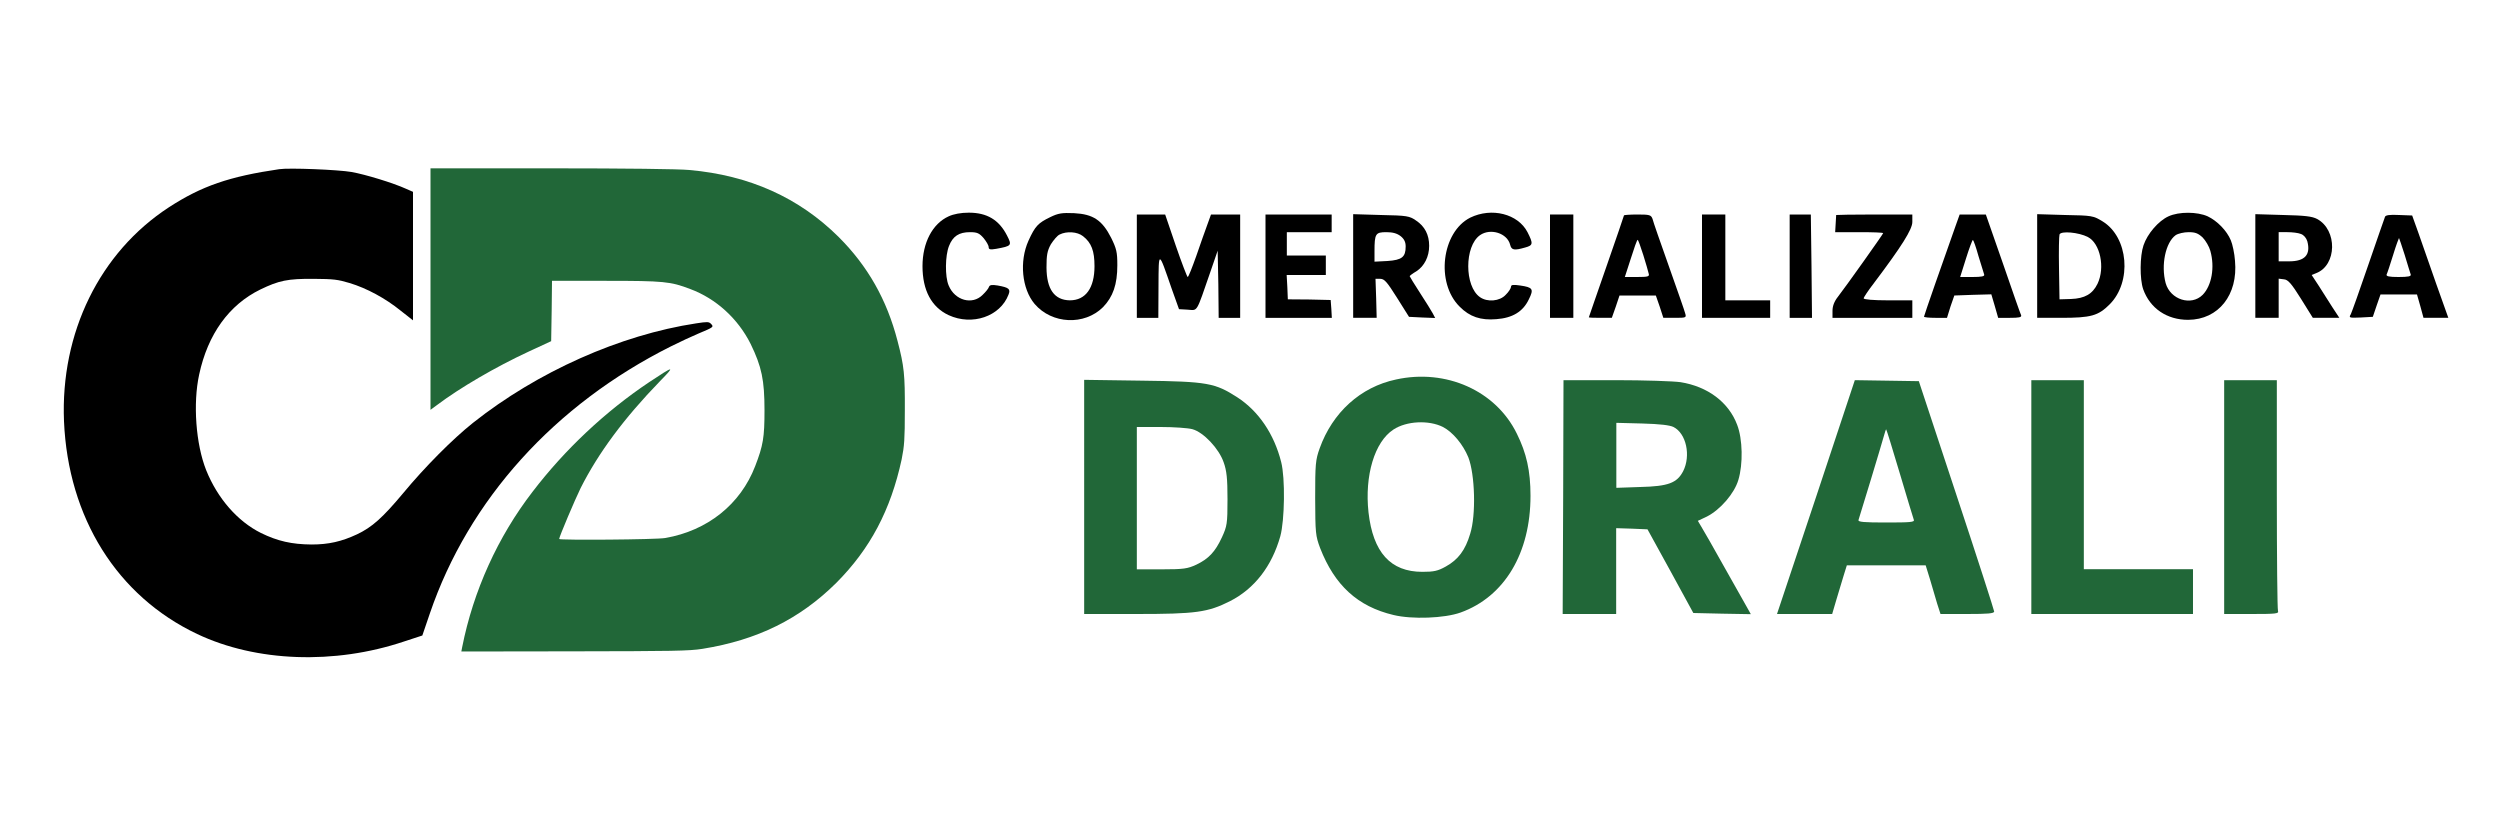 <svg version="1.2" xmlns="http://www.w3.org/2000/svg" viewBox="0 0 1500 500" width="1500" height="500">
	<title>Comercializadora_Dorali_ColorFinal</title>
	<style>
		.s0 { fill: #000000 } 
		.s1 { fill: #216738 } 
	</style>
	<g>
		<path class="s0" d="m167.6 101.5c-30 4.4-46.6 10.1-66.3 22.9-41.4 27-65.1 75.2-62.9 128.4 2.5 57.8 31.8 104.8 79.9 127.6 35.4 16.8 82.4 18.5 124.1 4.5l11-3.6 4.5-13.2c23.3-68.3 74.8-125.3 144.7-160.3 5.4-2.7 12.7-6.1 16.3-7.6 9.3-3.9 9.5-4 7.7-5.9-1.3-1.3-2.2-1.3-8.8-0.3-45.7 6.9-95.4 29.1-134 59.7-12.3 9.8-28.9 26.5-41.9 42.2-12.3 14.7-18.6 20.4-27.7 24.7-9.2 4.3-17 6.1-27.3 6.1-11.8-0.1-20.3-2-30.3-6.9-14.1-7-26.1-20.8-32.9-37.7-6.2-15.6-8-40-4.2-57.4 5.2-24.2 17.9-41.8 36.7-51 11.2-5.4 16.3-6.5 32-6.4 12.2 0.1 14.4 0.4 21.5 2.5 10.3 3.1 21.6 9.2 30.7 16.6l7.4 5.8v-38.5-38.6l-4.1-1.8c-7.9-3.6-24.4-8.6-32.7-10.1-8-1.4-37.7-2.6-43.4-1.7z"/>
		<path class="s1" d="m258.3 173.5v72.4l3.8-2.8c13.8-10.4 35.2-22.9 55-32.1l13.6-6.3 0.3-18.1 0.2-18.1h32.4c34.8 0 38.7 0.4 50.5 4.9 15.6 5.8 28.7 17.8 36.3 33 6.6 13.6 8.3 21.6 8.3 39.8 0 16.2-0.8 21.1-5.6 33.5-8.8 22.9-28.6 38.7-53.9 43.1-5.2 1-63.7 1.4-63.7 0.6 0-1.3 9.6-23.9 12.9-30.6 10.6-21 25.9-41.7 47.6-64.1 9.3-9.5 8.7-9.5-6.5 0.6-26.3 17.6-50.5 40.3-70 65.8-20.8 27-35.5 59.4-42.2 93.2l-0.5 2.6 67.7-0.1c58.9-0.1 69-0.2 77-1.5 33-5.3 58.4-17.9 80.3-39.6 20.3-20.4 32.6-43.6 39.2-74.1 1.6-8 1.9-12 1.9-29.4 0.1-21.3-0.4-26.5-4.4-41.7-6.4-24.7-17.8-44.8-35.3-62.3-23.8-23.6-53.5-37-89.6-40.2-6-0.6-38.9-1-82.6-1h-72.7z"/>
		<path class="s0" d="m569.2 129.8c-9.7 4.4-15.7 15.8-15.7 29.9 0 14.5 5.4 24.6 15.7 29.4 14.1 6.5 30.9 0.8 35.9-12.3 1.4-3.4 0.2-4.3-6.5-5.5-3.5-0.6-4.8-0.3-5.2 0.8-0.3 1-2 3.1-3.8 4.8-6.2 6.3-16.7 3.4-20.4-5.6-2.3-5.3-2.1-18 0.2-23.7 2.3-5.9 6-8.3 12.6-8.3 4.3 0 5.6 0.6 8.2 3.6 1.6 2 3 4.3 3 5.4 0 1.4 1 1.6 4.5 1 9.3-1.7 9.6-2 6.5-8-4.8-9.4-12-13.7-22.9-13.7-4.7 0-9.1 0.8-12.1 2.2z"/>
		<path class="s0" d="m630.1 130.3c-7.2 3.5-9 5.3-13 14.1-5.6 12.4-4 28.9 3.7 38 10.4 12.1 29.8 13 41 1.9 6-6.2 8.6-13.6 8.6-25.2 0-7.8-0.5-9.9-3.7-16.4-5.4-10.6-10.8-14.2-22.2-14.8-7.3-0.3-9.5 0-14.4 2.4zm19.7 11.4c5.1 4 6.9 8.9 6.9 18 0 13.1-5.3 20.5-14.8 20.5q-13.9-0.2-14-19.7c0-7.3 0.4-9.9 2.6-13.9 1.6-2.5 3.9-5.3 5.3-5.9 4.2-2.1 10.6-1.7 14 1z"/>
		<path class="s0" d="m882.1 130.6c-17.1 8.7-20.8 39.1-6.3 53.4 6 6.1 12.7 8.3 22 7.5 9.7-0.7 16-4.5 19.5-11.9 3.1-6.2 2.4-7.2-5.2-8.3-4.2-0.6-5.5-0.5-5.5 0.8 0 0.8-1.4 3.1-3.2 4.8-3.6 3.9-11 4.5-15.4 1.4-9.4-6.5-9.4-30.6 0-37.2 6.3-4.4 16.4-1.2 18.1 5.8 0.8 3.2 2.4 3.5 9 1.6 4.8-1.3 4.9-2.3 1.4-9.2-5.7-11-21.5-15-34.4-8.7z"/>
		<path class="s0" d="m1301.1 129.8c-6 2.7-12.7 10.5-15 17.4-2.2 6.4-2.3 20.2-0.2 26.3 4.1 11.5 14.2 18.4 27 18.4 18.2-0.1 30-15 28.1-35.4-0.3-4.4-1.5-10-2.5-12.3-2.4-5.8-8.2-11.7-13.9-14.4-6.2-2.8-17.2-2.9-23.5 0zm20.5 12.7c1.8 1.9 3.9 5.4 4.6 8 2.8 9.9 0.8 20.9-4.6 26.4-6.9 6.9-19.4 2.9-22.2-7-2.9-10.8-0.1-24.4 6-28.8 1.5-1 5-1.8 7.8-1.8 4 0 5.7 0.7 8.4 3.2z"/>
		<path class="s0" d="m682.1 159.7v31h6.4 6.5l0.1-19c0.1-21.7-0.1-21.7 7.9 1.5l4.4 12.3 5.2 0.3c6.2 0.4 4.9 2.5 13.6-22.6l4.4-12.8 0.4 20.1 0.2 20.2h6.4 6.5v-31-31h-8.7-8.8l-2.2 6.1c-1.3 3.4-4.2 11.8-6.6 18.7-2.5 7-4.7 12.7-5.2 12.7-0.3 0-3.6-8.5-7.1-18.7l-6.4-18.8h-8.5-8.5z"/>
		<path class="s0" d="m759.3 159.7v31h20 19.8l-0.3-5.4-0.4-5.3-12.8-0.3-12.9-0.1-0.3-7.4-0.4-7.2h11.8 11.7v-5.9-5.8h-11.7-11.7v-7-7h13.5 13.4v-5.3-5.3h-19.9-19.8z"/>
		<path class="s0" d="m811.9 159.6v31.1h7.1 7l-0.3-11.7-0.4-11.7h2.9c2.5 0 4.1 2 10.1 11.5l7.1 11.3 7.9 0.4 7.8 0.3-1.4-2.7c-0.8-1.5-4.2-7-7.6-12.2-3.5-5.4-6.3-10-6.3-10.2 0-0.2 1.7-1.6 4-2.9 4.8-3.1 7.7-8.8 7.7-15.3 0-6.6-2.6-11.7-7.9-15.2-3.9-2.7-5.3-3-21-3.3l-16.7-0.5zm28.5-17.9c2.1 1.7 3 3.5 3 6.2 0 6.3-2.2 8.1-10.9 8.7l-7.8 0.4v-6.2c0-10.6 0.6-11.5 7.1-11.5 3.8 0 6.4 0.7 8.6 2.4z"/>
		<path class="s0" d="m930 159.7v31h7 7v-31-31h-7-7z"/>
		<path class="s0" d="m974.4 129.2c0 0.2-4.7 14-10.5 30.6-5.8 16.8-10.6 30.4-10.6 30.6 0 0.2 3.2 0.3 6.9 0.3h6.9l2.4-6.8 2.2-6.6h10.9 10.9l2.3 6.6 2.2 6.8h7c6.7 0 6.9-0.1 6.1-2.7-0.3-1.4-4.8-14.1-9.8-28.3-5-14.1-9.5-26.9-9.8-28.4-0.9-2.3-1.6-2.6-9-2.6-4.5 0-8.1 0.3-8.1 0.5zm11.6 23.9c1.5 4.9 3 9.9 3.2 11 0.6 1.8-0.3 2.1-6.9 2.1h-7.4l3.6-11.1c1.9-6.1 3.7-11.2 4.1-11.2 0.3 0 1.8 4.1 3.4 9.2z"/>
		<path class="s0" d="m1021.2 159.7v31h20.4 20.5v-5.2-5.3h-13.5-13.4v-25.7-25.8h-7-7z"/>
		<path class="s0" d="m1073.8 159.7v31h6.8 6.6l-0.3-31-0.4-31h-6.3-6.4z"/>
		<path class="s0" d="m1101.7 129c0 0.2-0.1 2.6-0.3 5.2l-0.3 5.1h14.4c8 0 14.4 0.2 14.4 0.6 0 0.5-22 31.5-27.1 38.1-2.3 2.9-3.3 5.7-3.3 8.5v4.2h24 23.9v-5.2-5.3h-14.6c-8.8 0-14.6-0.5-14.6-1.2 0-0.6 2.8-4.8 6.2-9.2 16.6-22 23-32.2 23-36.6v-4.5h-22.8c-12.5 0-22.8 0.2-22.9 0.3z"/>
		<path class="s0" d="m1173.4 135.4c-7.3 20.5-19 54-19 54.6 0 0.4 3.1 0.7 6.9 0.7h6.9l2.1-6.8 2.3-6.6 11.1-0.4 11.1-0.3 2.1 7.1 2 7h7.1c5.3 0 7-0.3 6.7-1.5-0.4-0.7-5.3-14.7-10.9-31l-10.3-29.5h-7.8-7.9zm13.7 18.3c1.7 5.2 3.1 10.3 3.4 11 0.4 1.1-1.5 1.5-7 1.5h-7.4l3.5-11.1c1.9-6.1 3.8-11.1 4.1-11.1 0.4 0 1.9 4.3 3.4 9.7z"/>
		<path class="s0" d="m1222.3 159.6v31.1h14.3c18 0 22.3-1.2 29.2-8.1 13.5-13.5 11.3-40.3-4.3-49.8-5.6-3.4-6.3-3.5-22.5-3.8l-16.7-0.5zm30.4-17.4c7.4 3.8 10.5 18.3 5.8 28.1-3 6.1-7.6 8.8-16 9.1l-6.8 0.2-0.3-18.6c-0.2-10.3 0-19.4 0.3-20.3 0.8-2.3 11.6-1.3 17 1.5z"/>
		<path class="s0" d="m1353.2 159.6v31.1h7 7v-11.8-11.7l3.2 0.4c2.4 0.2 4.4 2.4 10.2 11.7l7.1 11.4h7.9 8l-4.2-6.4c-2.2-3.5-6-9.4-8.2-12.9l-4.2-6.4 2.7-1.1c12.5-4.8 12.8-25.9 0.6-32.5-3-1.6-7.4-2.1-20.4-2.4l-16.7-0.5zm27.4-19.2c1.7 0.6 3.2 2.4 3.8 4.4 2.1 8-1.4 12-10.9 12h-6.3v-8.8-8.7h5.2c2.9 0 6.5 0.4 8.2 1.1z"/>
		<path class="s0" d="m1431 130.1c-0.4 0.9-4.8 13.8-10 28.8-5.1 15-9.9 28.3-10.5 29.6-1.3 2.2-1.1 2.3 6 2l7.2-0.4 2.3-6.8 2.3-6.6h11 10.9l2 7 1.9 7h7.4 7.5l-7.2-20.2c-3.8-11-8.7-24.9-10.7-30.6l-3.8-10.6-7.9-0.3c-5.6-0.3-8.1 0.1-8.4 1.1zm11.8 22.8c1.7 5.8 3.4 11 3.6 11.7 0.5 1.2-1.4 1.6-7.3 1.6-5.7 0-7.6-0.4-7.1-1.6 0.4-0.7 2.1-5.9 3.9-11.7 1.7-5.6 3.4-10.1 3.5-10.1 0.1 0 1.6 4.5 3.4 10.1z"/>
		<path class="s1" d="m837.6 227.7c-21.3 4.5-38.1 19.8-45.8 41.3-2.5 6.9-2.7 9.6-2.7 29.9 0.1 21 0.2 22.5 3 30 8.7 22.3 22.5 35 44 40.1 11.1 2.7 30.6 2 40.3-1.5 26.3-9.5 41.9-35.6 41.9-70 0-15-2.4-25.6-8.2-37.3-12.6-25.8-42.5-39.1-72.5-32.5zm28.2 28.5c5.9 3.1 12 10.4 15.2 18.2 4 10.3 4.7 34.6 1.1 45.9-2.9 9.8-7.2 15.5-14.6 19.6-4.8 2.7-7.2 3.2-14.1 3.2-19.1 0-29.6-11.7-32.3-35.7-2.4-22 3.6-42.3 15-49.7 7.8-5.1 21.1-5.8 29.7-1.5z"/>
		<path class="s1" d="m650.5 298.2v70.2h31.4c35.6 0 42.8-1 56.1-7.7 14.7-7.5 25.1-20.9 30.2-39 2.6-9.5 3-34.9 0.5-44.5-4.2-16.7-13.5-30.5-26.3-38.8-13.4-8.6-17.7-9.5-57-10l-34.9-0.5zm64.9-40.7c6.7 1.8 16 11.7 18.8 19.9 1.8 5 2.3 9.7 2.3 22.1 0 14.8-0.3 16.2-3.3 22.8-4.1 8.9-8.1 13-15.4 16.5-5.2 2.4-7.5 2.8-20.7 2.8h-15v-42.7-42.7h14.4c7.8 0 16.3 0.6 18.9 1.3z"/>
		<path class="s1" d="m937.9 298.3l-0.3 70.1h16.1 16v-25.7-25.8l9.5 0.3 9.3 0.4 13.8 25.1 13.7 25.1 17.3 0.4 17.2 0.3-2.8-5c-1.6-2.8-7.7-13.7-13.7-24.3-5.9-10.6-11.8-20.9-13.1-23l-2.2-3.7 5.5-2.6c8-4.1 16.4-13.8 18.8-21.9 2.9-9.5 2.6-24.6-0.7-33.1-5.1-13.6-17.7-23-34-25.6-4.2-0.6-21.6-1.2-38.8-1.2h-31.4zm66.2-42.1c7.7 3.9 10.5 17.2 5.8 26.5-3.7 7.1-8.9 9.1-25.8 9.5l-14.3 0.5v-19.5-19.5l15.5 0.4c10.8 0.3 16.5 1 18.8 2.1z"/>
		<path class="s1" d="m1089.6 298.3l-23.4 70.1h16.5 16.6l2.5-8.5c1.4-4.6 3.4-11.2 4.4-14.6l1.9-6.1h23.7 23.6l2.6 8.4c1.4 4.7 3.3 11.4 4.3 14.6l2 6.2h16.1c12.2 0 16.1-0.3 16.1-1.5 0-0.7-10.1-32.1-22.6-69.8l-22.6-68.4-19.2-0.3-19.2-0.3zm50.3-14.2c4.2 14.3 8.1 26.9 8.4 27.8 0.5 1.4-2.1 1.6-16.6 1.6-13.3 0-17-0.3-16.6-1.5 0.8-2.3 13.9-45.5 15.2-50.3 0.6-2.4 1.3-4.2 1.4-4.1 0.3 0.3 3.9 12.1 8.2 26.5z"/>
		<path class="s1" d="m1218.8 298.3v70.1h48.5 48.5v-13.4-13.5h-32.7-32.8v-56.7-56.7h-15.8-15.7z"/>
		<path class="s1" d="m1334.5 298.3v70.1h16.5c14.6 0 16.4-0.2 15.8-1.8-0.4-1.1-0.7-32.7-0.7-70.2v-68.3h-15.8-15.8z"/>
	</g>
</svg>
